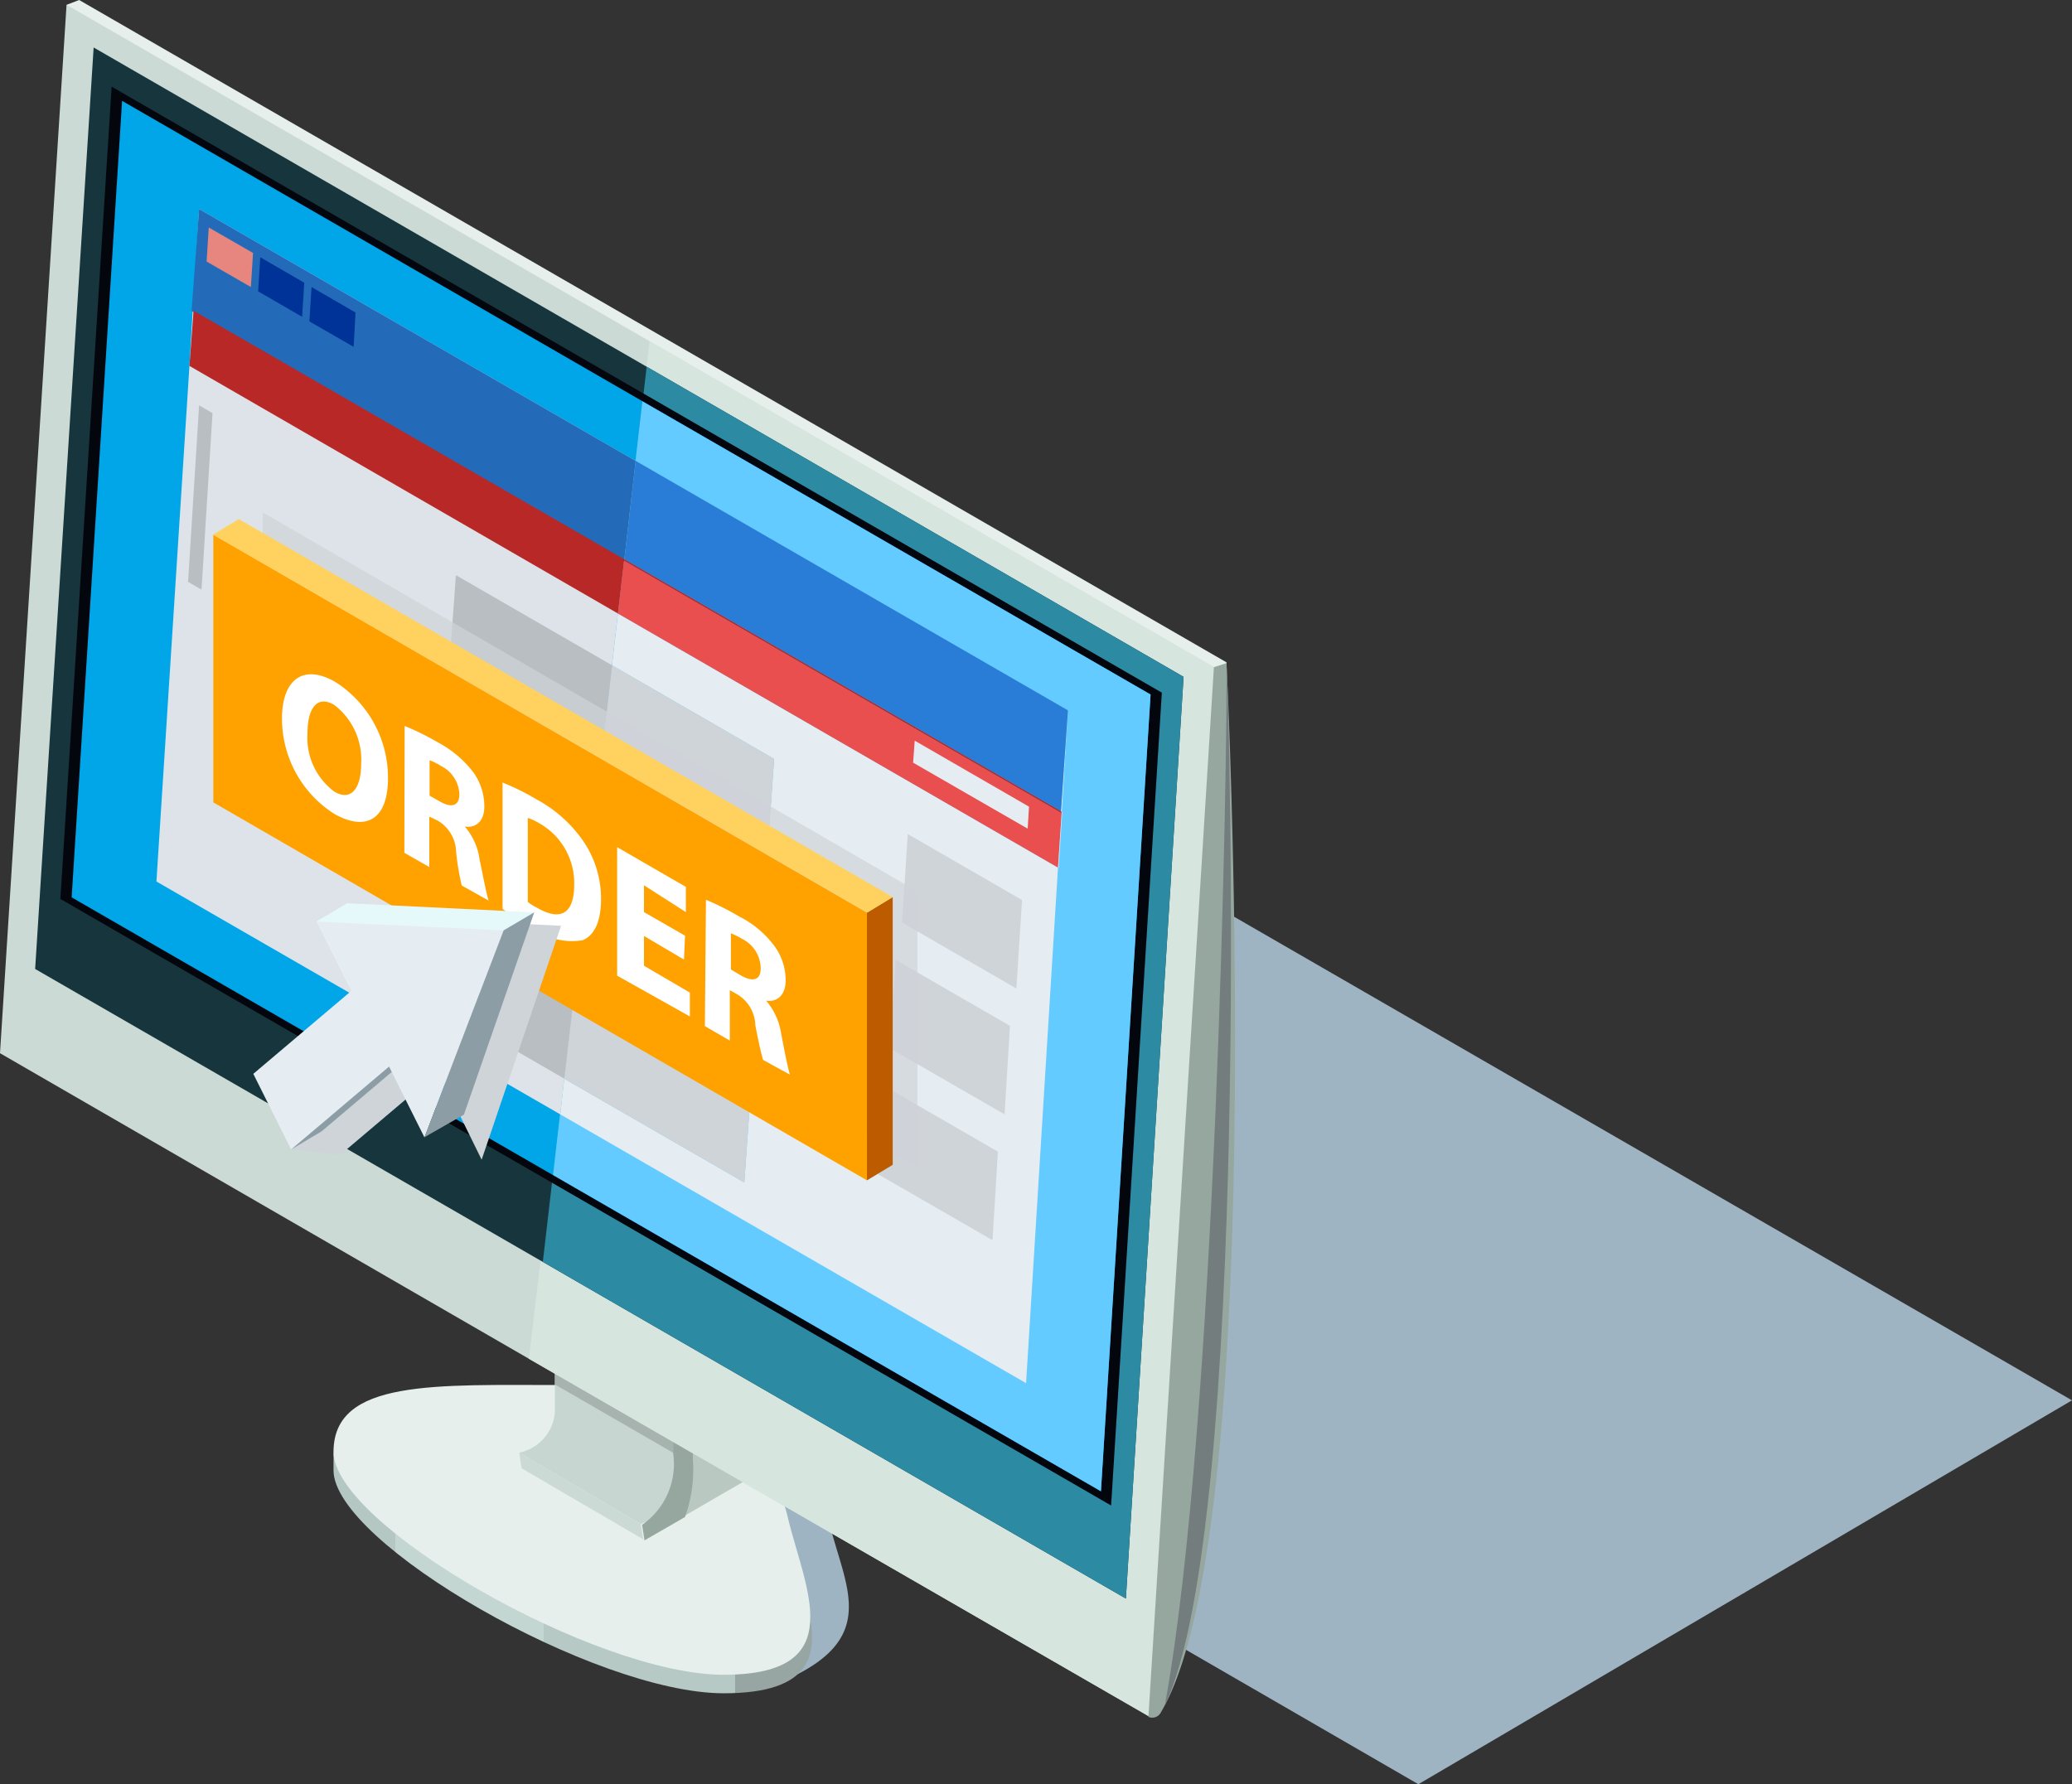 <svg xmlns="http://www.w3.org/2000/svg" xmlns:xlink="http://www.w3.org/1999/xlink" viewBox="0 0 77.22 66.51"><rect x="0" y="0" width="77.22" height="66.51" fill="#333333" stroke="none"/><defs><style>.cls-1{isolation:isolate;}.cls-2{fill:#cdecff;}.cls-2,.cls-28{opacity:0.7;}.cls-2,.cls-28,.cls-33{mix-blend-mode:multiply;}.cls-3{fill:url(#_ÂÁ_Ï_ÌÌ_È_ËÂÌÚ_138);}.cls-4{fill:#e6efec;}.cls-5{fill:#b9c9c2;}.cls-6{fill:#c7d6d0;}.cls-7{fill:#a6b3ae;}.cls-8{fill:#96a7a0;}.cls-9{fill:#cbdad4;}.cls-10{fill:#d6e6df;}.cls-11{fill:#17353d;}.cls-12{fill:#2c8aa3;}.cls-13{fill:#04060d;}.cls-14{fill:#00a6e8;}.cls-15{fill:#63cbff;}.cls-16{fill:#737d7d;}.cls-17{fill:#e6edf2;}.cls-18{fill:#dde3e8;}.cls-19{fill:#b9bec2;}.cls-20{fill:#297dd6;}.cls-21{fill:#236bb8;}.cls-22{fill:#e94f4f;}.cls-23{fill:#d5e1e9;}.cls-24{fill:#b82827;}.cls-25{fill:#e6867e;}.cls-26{fill:#003397;}.cls-27,.cls-28,.cls-33{fill:#cfd4d9;}.cls-29{fill:#ffa200;}.cls-30{fill:#bd5b00;}.cls-31{fill:#ffd15e;}.cls-32{fill:#fff;}.cls-34{fill:#e6f9fa;}.cls-35{fill:#8d9da6;}</style><linearGradient id="_ÂÁ_Ï_ÌÌ_È_ËÂÌÚ_138" x1="55.59" y1="58.55" x2="73.42" y2="58.55" gradientTransform="matrix(-1, 0, 0, 1, 85.85, 0)" gradientUnits="userSpaceOnUse"><stop offset="0.16" stop-color="#97a6a2"/><stop offset="0.16" stop-color="#b7c9c5"/><stop offset="0.56" stop-color="#b7c9c5"/><stop offset="0.56" stop-color="#c3d6d1"/><stop offset="0.87" stop-color="#c3d6d1"/><stop offset="0.87" stop-color="#b5c7c3"/></linearGradient></defs><g class="cls-1"><g id="Layer_1" data-name="Layer 1"><path class="cls-2" d="M22.46,51.66a12.33,12.33,0,0,1,3.94.59l.91-.5-17.24-10L34.45,27.51,77.22,52.2,52.86,66.51,32,54.44l-1.6.9a4.94,4.94,0,0,1,.46,1.21c.57,2.65,2.3,4.75-2.49,6.43-.09,0-14.43-6.12-14.43-8.83S17.66,51.66,22.46,51.66Z"/><path class="cls-3" d="M25.69,61.46c2.8,0,4.62.12,4.47-1.34.29,1.49.18,3-3.19,3-4.8,0-14.54-5.6-14.54-8.31V54C12.43,56.72,20.89,61.46,25.69,61.46Z"/><path class="cls-4" d="M12.43,54.12c0,2.71,9.74,8.31,14.54,8.31s3-3.26,2.38-5.91S25.78,51.63,21,51.63,12.43,51.41,12.43,54.12Z"/><polygon class="cls-5" points="20.81 53.93 25.38 56.58 28.9 54.54 24.34 51.89 20.81 53.93"/><path class="cls-6" d="M19.35,54.15l4.53,2.66.77-.32.69-1.86V48.45l-4.66-2v6A1.66,1.66,0,0,1,19.35,54.15Z"/><polygon class="cls-7" points="25.34 48.72 25.34 54.3 20.98 51.78 20.68 51.61 20.68 46.73 25.34 48.72"/><path class="cls-8" d="M26,46.61l-.73-.42-.18,8a2.76,2.76,0,0,1-1.16,2.65l.09.58,1.51-.87a5.29,5.29,0,0,0,.29-2.19L26,46.62Z"/><polygon class="cls-9" points="23.97 57.38 19.76 54.92 19.44 54.73 19.35 54.15 23.88 56.81 23.97 57.38"/><polygon class="cls-4" points="2.48 0.18 42.8 63.97 43.27 63.79 45.71 24.69 2.95 0 2.48 0.18"/><polygon class="cls-9" points="0 39.26 19.71 50.65 42.8 63.97 45.24 24.87 24.21 12.72 2.48 0.18 0 39.26"/><polygon class="cls-10" points="19.71 50.65 42.8 63.97 45.24 24.87 24.21 12.72 19.71 50.65"/><polygon class="cls-11" points="1.31 36.12 20.23 47.04 41.96 59.59 44.11 25.23 24.1 13.67 3.49 1.77 1.31 36.12"/><polygon class="cls-12" points="20.23 47.04 41.96 59.59 44.11 25.23 24.1 13.67 20.23 47.04"/><polygon class="cls-13" points="2.25 33.51 41.41 56.12 43.3 25.82 4.16 3.23 2.25 33.51"/><polygon class="cls-14" points="2.67 33.45 41.03 55.59 42.88 25.89 4.55 3.76 2.67 33.45"/><polygon class="cls-15" points="41.03 55.59 20.61 43.8 23.94 14.96 42.88 25.89 41.03 55.59"/><path class="cls-8" d="M45.24,24.87,42.8,64a.36.36,0,0,0,.47-.18c4.06-6.81,2.44-39.1,2.44-39.1Z"/><path class="cls-16" d="M45.71,24.74c.11,1.35.91,32.07-2.3,38.84C45.35,53,45.75,27.87,45.71,24.74Z"/><polygon class="cls-17" points="39.8 26.48 39.54 30.24 39.57 30.26 39.8 26.48"/><polygon class="cls-17" points="20.88 41.54 38.24 51.56 39.43 32.34 23.03 22.87 22.81 24.8 28.85 28.29 27.74 44.08 21.03 40.21 20.88 41.54"/><polygon class="cls-18" points="5.83 32.86 20.88 41.54 23.03 22.87 23.26 20.9 39.53 30.29 39.54 30.24 23.27 20.85 23.69 17.18 7.42 7.79 7.18 11.61 7.06 13.64 5.83 32.86"/><polygon class="cls-19" points="7.01 21.69 7.51 21.98 7.92 15.4 7.42 15.11 7.01 21.69"/><polygon class="cls-20" points="23.27 20.85 39.54 30.24 39.8 26.48 23.69 17.18 23.27 20.85"/><polygon class="cls-21" points="7.14 11.59 7.18 11.61 7.21 11.63 23.26 20.9 39.53 30.29 39.54 30.24 23.27 20.85 23.69 17.18 7.42 7.79 7.14 11.59"/><polygon class="cls-22" points="23.03 22.87 39.43 32.34 39.57 30.26 39.54 30.24 39.53 30.29 23.26 20.9 23.03 22.87"/><polygon class="cls-23" points="39.57 30.26 39.43 32.34 39.46 32.35 39.59 30.27 39.57 30.26"/><polygon class="cls-24" points="7.06 13.64 23.03 22.87 23.26 20.9 39.53 30.29 39.54 30.24 23.27 20.85 7.21 11.58 7.21 11.63 7.06 13.64"/><polygon class="cls-25" points="7.7 9.75 9.35 10.7 9.43 9.43 7.78 8.48 7.7 9.75"/><polygon class="cls-26" points="9.62 10.86 11.26 11.81 11.34 10.54 9.7 9.59 9.62 10.86"/><polygon class="cls-26" points="11.53 11.98 13.18 12.93 13.25 11.65 11.61 10.7 11.53 11.98"/><polygon class="cls-27" points="21.03 40.21 27.74 44.08 28.85 28.29 22.81 24.8 21.03 40.21"/><polygon class="cls-19" points="15.86 37.22 21.03 40.21 22.81 24.8 16.99 21.44 15.86 37.22"/><polygon class="cls-27" points="33.62 34.39 37.88 36.85 38.09 33.55 33.83 31.09 33.62 34.39"/><polygon class="cls-17" points="34.03 28.43 38.3 30.89 38.35 30.07 34.09 27.61 34.03 28.43"/><polygon class="cls-27" points="33.17 39.08 37.44 41.54 37.64 38.24 33.38 35.78 33.17 39.08"/><polygon class="cls-27" points="32.72 43.77 36.99 46.23 37.19 42.93 32.93 40.47 32.72 43.77"/><polygon class="cls-28" points="9.79 29.39 9.79 19.1 34.19 33.23 34.19 43.51 9.79 29.39"/><polygon class="cls-29" points="7.95 29.91 7.95 19.93 32.31 34.02 32.31 44 7.95 29.91"/><polygon class="cls-30" points="32.31 34.02 33.27 33.44 33.27 43.42 32.31 44 32.31 34.02"/><polygon class="cls-31" points="7.94 19.93 32.32 34.02 33.27 33.44 8.9 19.35 7.94 19.93"/><path class="cls-32" d="M14.46,29c0,1.57-.83,2-2,1.34a4.21,4.21,0,0,1-1.95-3.56c0-1.44.79-2.06,2-1.35A4.23,4.23,0,0,1,14.46,29Zm-3-1.67a2.5,2.5,0,0,0,1,2.18c.63.37,1-.12,1-1.05a2.56,2.56,0,0,0-1-2.18C11.83,25.9,11.46,26.39,11.46,27.32Z"/><path class="cls-32" d="M15.08,27.06a10.05,10.05,0,0,1,1.25.62,4,4,0,0,1,1.34,1.15,2.18,2.18,0,0,1,.38,1.23c0,.61-.37.81-.73.75v0a2.34,2.34,0,0,1,.55,1.21c.13.62.26,1.32.34,1.55l-1-.56A8.91,8.91,0,0,1,17,31.76a1.4,1.4,0,0,0-.67-1.16L16,30.44v1.88l-.93-.53Zm.93,2.6.37.21c.46.27.74.16.74-.26a1.23,1.23,0,0,0-.69-1.06,2.1,2.1,0,0,0-.42-.21Z"/><path class="cls-32" d="M18.73,29.17A9.23,9.23,0,0,1,20,29.8a5,5,0,0,1,1.7,1.5,3.8,3.8,0,0,1,.7,2.21c0,.91-.29,1.38-.69,1.54a2.47,2.47,0,0,1-1.91-.49,11.19,11.19,0,0,1-1.07-.68Zm.94,4.45a1.71,1.71,0,0,0,.33.21c.85.5,1.4.28,1.4-.86a2.56,2.56,0,0,0-1.3-2.28,2,2,0,0,0-.43-.2Z"/><path class="cls-32" d="M25.49,35.77,24,34.89V36l1.71,1v.89L23,36.37V31.58l2.56,1.48V34L24,33v1l1.53.88Z"/><path class="cls-32" d="M26.31,33.54a10.38,10.38,0,0,1,1.25.63,3.7,3.7,0,0,1,1.34,1.15,2.15,2.15,0,0,1,.38,1.22c0,.61-.37.82-.73.76v0a2.43,2.43,0,0,1,.56,1.22c.12.61.25,1.31.33,1.54l-1-.55c-.06-.18-.16-.62-.29-1.29a1.38,1.38,0,0,0-.67-1.15l-.28-.16v1.88l-.93-.54Zm.93,2.6.37.22c.47.27.74.16.74-.26A1.24,1.24,0,0,0,27.66,35a3,3,0,0,0-.42-.21Z"/><polygon class="cls-33" points="10.85 42.85 14.93 37.14 13.33 34.14 20.91 34.51 17.95 43.23 16.34 39.95 12.69 43.04 10.85 42.85"/><polygon class="cls-34" points="10.91 39.18 14.56 36.09 11.79 34.35 12.94 33.67 19.91 34.01 17.08 38.2 14.25 38.43 11.99 42.17 10.91 39.18"/><polygon class="cls-17" points="9.44 40.03 13.09 36.94 11.79 34.35 18.77 34.68 15.82 42.4 14.5 39.76 10.85 42.85 9.44 40.03"/><polygon class="cls-35" points="18.77 34.68 19.91 34.01 17.29 41.55 15.82 42.39 18.77 34.68"/><polygon class="cls-35" points="14.5 39.76 14.6 39.96 11.99 42.17 10.85 42.85 14.5 39.76"/></g></g></svg>